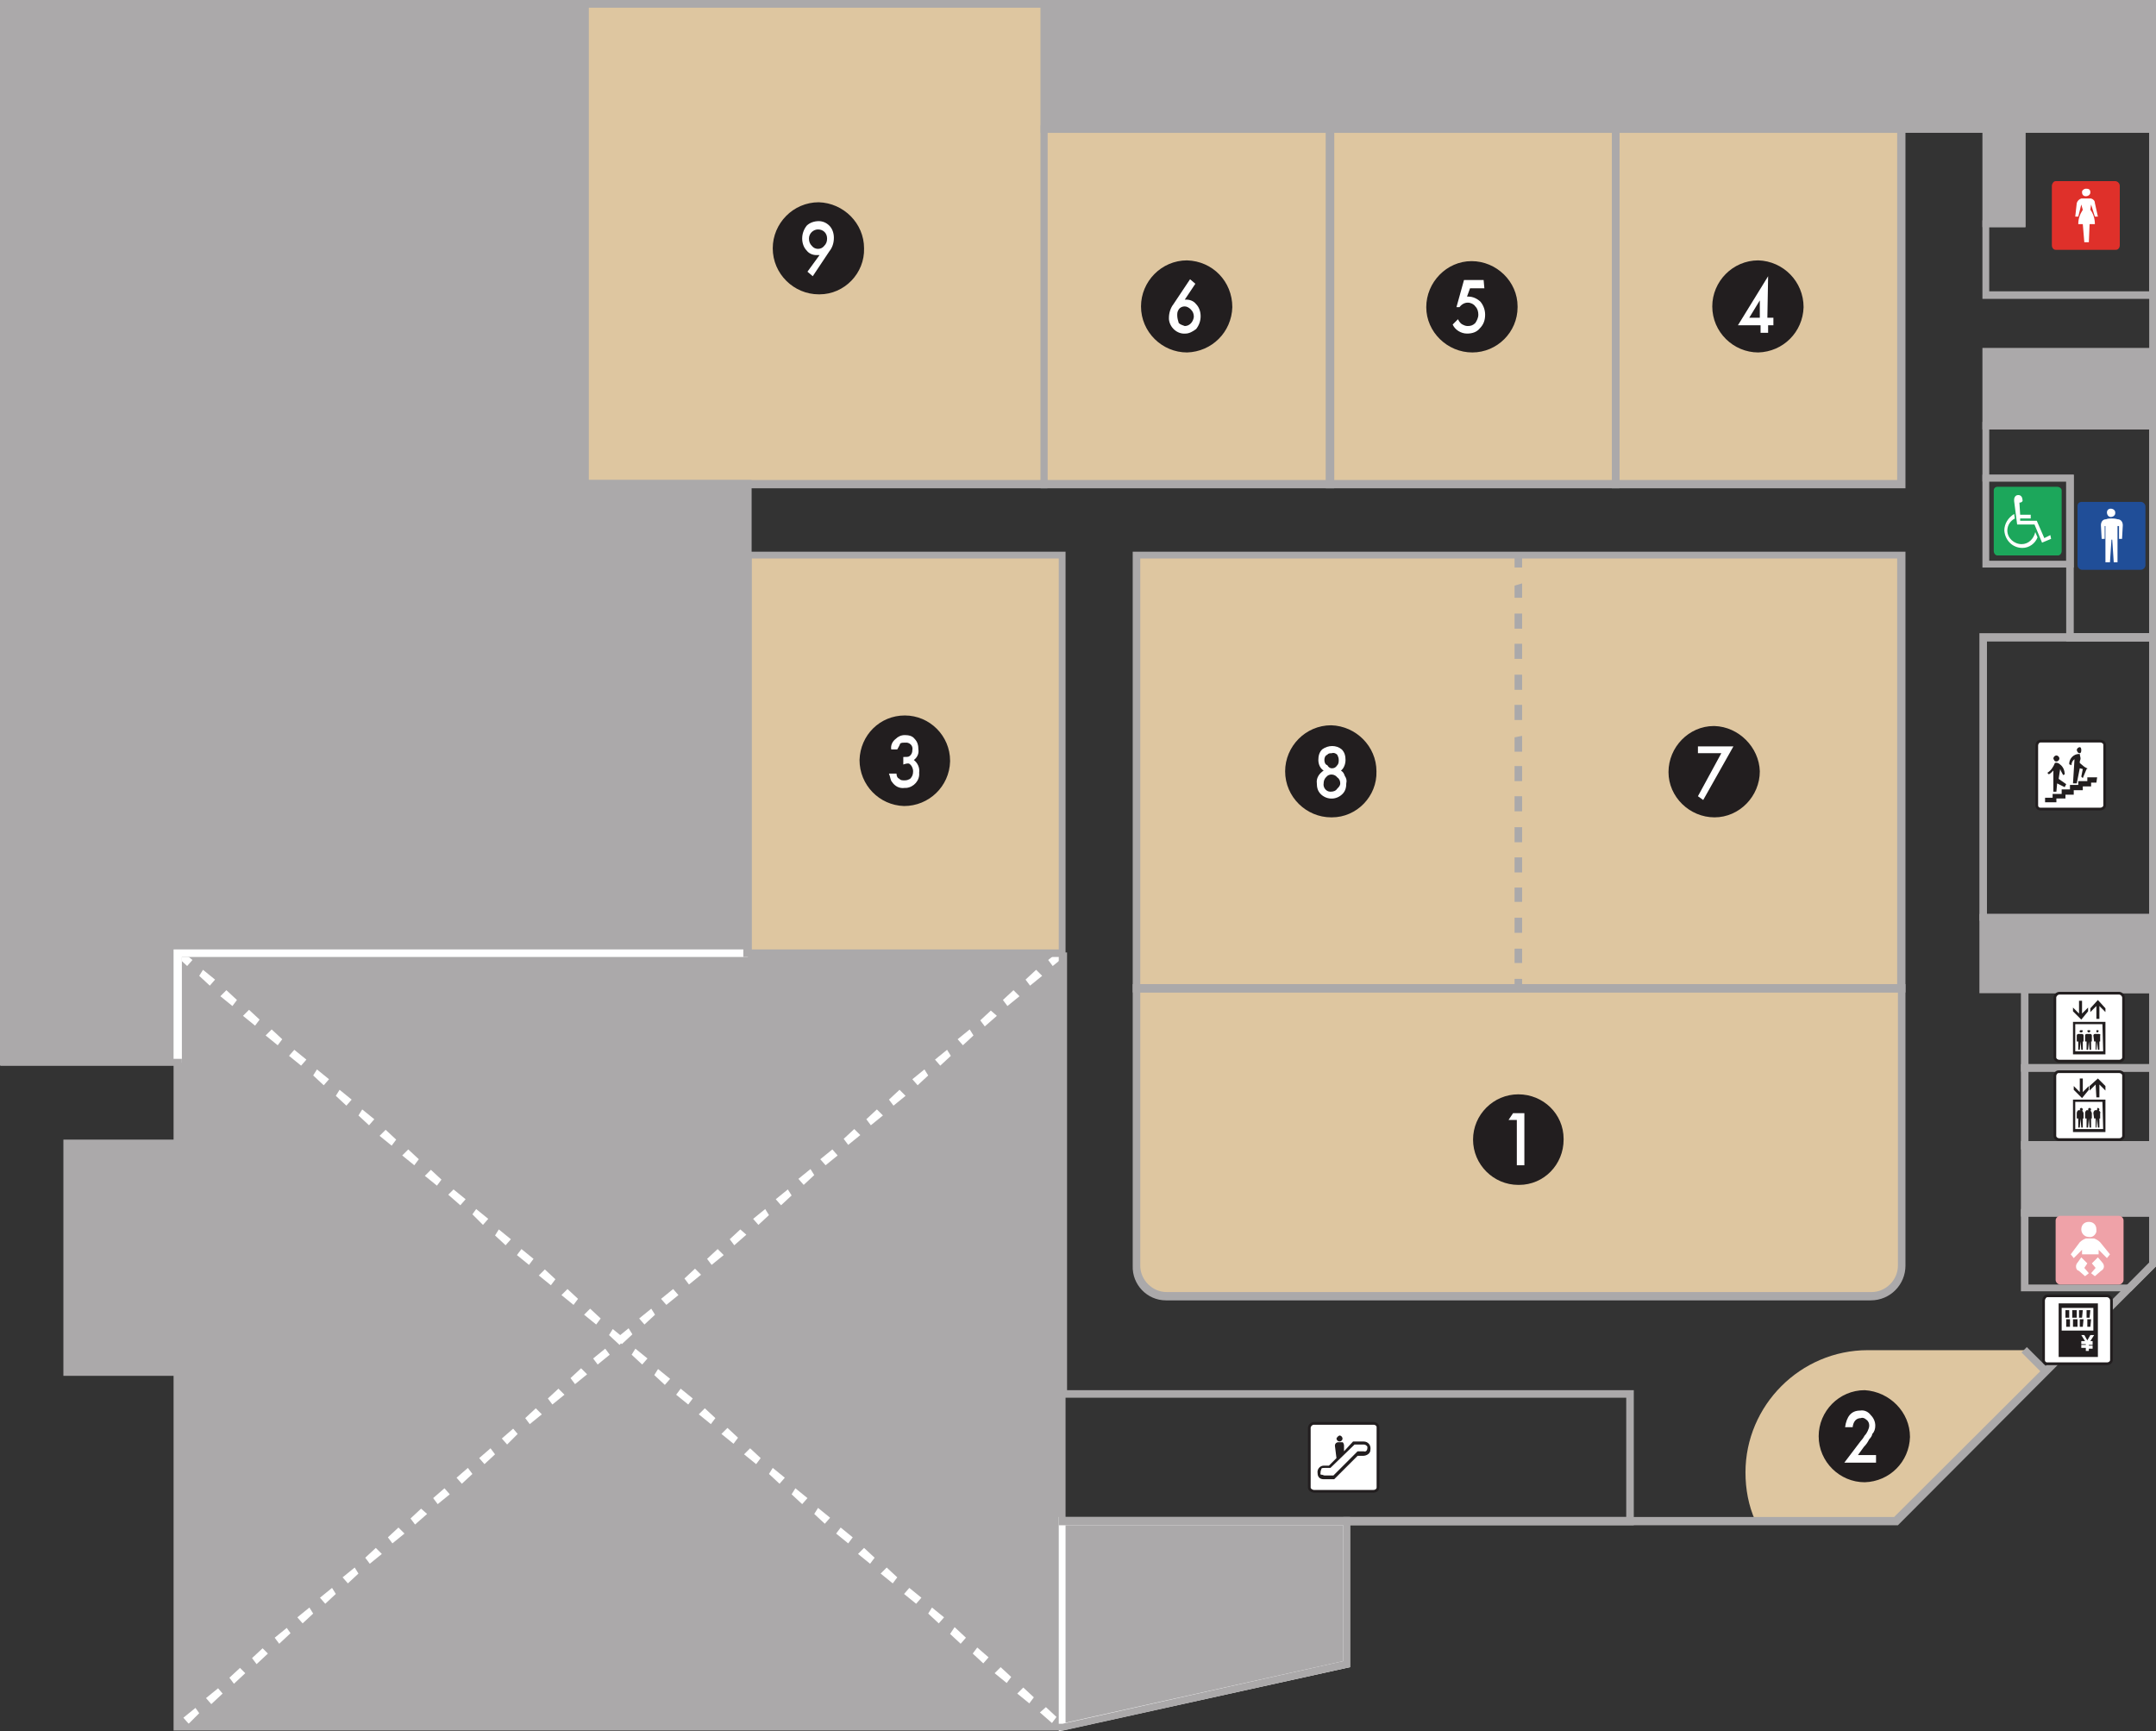 <?xml version="1.0" encoding="utf-8"?>
<!-- Generator: Adobe Illustrator 21.1.0, SVG Export Plug-In . SVG Version: 6.00 Build 0)  -->
<svg version="1.1" id="レイヤー_1" xmlns="http://www.w3.org/2000/svg" xmlns:xlink="http://www.w3.org/1999/xlink" x="0px"
	 y="0px" viewBox="0 0 285.7 229.4" style="enable-background:new 0 0 285.7 229.4;" xml:space="preserve">
<rect x="0" y="0" width="285.7" height="229.4" fill="#333333" stroke="none"/>
<style type="text/css">
	.st0{fill:#ABA9AA;}
	.st1{fill:#DEC6A0;}
	.st2{fill:#FFFFFF;}
	.st3{fill:#221E1F;}
	.st4{fill:none;stroke:#221E1F;stroke-width:0.36;}
	.st5{fill:#EFA2A8;}
	.st6{fill:#204E98;}
	.st7{fill:#DF302A;}
	.st8{fill:#1CA75B;}
</style>
<title>4f</title>
<g id="レイヤー_2">
	<g id="レイヤー_1-2">
		<rect x="268.2" y="151.7" class="st0" width="17.2" height="9.1"/>
		<rect x="262.7" y="121.4" class="st0" width="22.7" height="9.8"/>
		<path class="st0" d="M8.9,151.4h14.8v30.4H8.9V151.4z M263,46.6h22.3v10H263V46.6z M251.9,0.5h33.5v16.7h-33.5V0.5z"/>
		<rect x="201.2" y="73.6" class="st1" width="50.8" height="57.5"/>
		<rect x="176.2" y="17" class="st1" width="75.8" height="47.2"/>
		<rect x="138.4" y="17" class="st1" width="37.9" height="47.2"/>
		<rect x="77.4" y="0.5" class="st1" width="61.1" height="63.7"/>
		<rect x="138.4" y="0.5" class="st0" width="113.6" height="16.7"/>
		<path class="st1" d="M99.1,73.6h41.6v52.8H99.1V73.6z M150.6,73.6h50.8V131h-50.8V73.6z"/>
		<rect x="263" y="17" class="st0" width="4.9" height="12.6"/>
		<path class="st1" d="M251.9,167.8c0,2.2-1.7,4-3.9,4.1c0,0-0.1,0-0.1,0h-93.3c-2.2,0-4-1.8-4-4c0,0,0-0.1,0-0.1V131h101.3V167.8z"
			/>
		<polygon class="st0" points="99.1,64.2 77.5,64.2 77.5,0.5 0.6,0.5 0.6,140.8 23.5,140.8 23.5,126.4 99.1,126.4 		"/>
		<rect x="0.5" y="87.7" class="st0" width="23.2" height="38.6"/>
		<rect x="23.5" y="126.2" class="st0" width="117.4" height="102.7"/>
		<path class="st1" d="M232.6,201.5c-0.9-2-1.3-4.2-1.3-6.4c0-8.9,7.3-16.2,16.2-16.2h20.9l2.8,2.8l-19.8,19.8H232.6z"/>
		<polygon class="st0" points="140.8,228.8 178.4,220.4 178.4,201.5 140.8,201.5 		"/>
		<polygon class="st2" points="140.8,228.8 140.6,228.4 178,220.1 178,202.1 141.2,202.1 141.2,228.8 140.8,228.8 140.6,228.4 
			140.8,228.8 140.3,228.8 140.3,201 178.9,201 178.9,220.9 140.3,229.4 140.3,228.8 		"/>
		<polygon class="st0" points="0.6,87.7 0.6,87.2 24.1,87.2 24.1,126.8 0,126.8 0,87.2 0.6,87.2 0.6,87.7 1.1,87.7 1.1,125.8 
			23,125.8 23,88.3 0.6,88.3 0.6,87.7 1.1,87.7 		"/>
		<path class="st2" d="M138.6,226.2l1.4,1.3l-0.6,0.8l-1.6-1.4L138.6,226.2z M135.6,223.6l1.4,1.3l-0.6,0.8l-1.6-1.3L135.6,223.6z
			 M132.6,220.9l1.4,1.3l-0.6,0.8l-1.6-1.3L132.6,220.9z M129.5,218.3l1.5,1.3l-0.7,0.8l-1.4-1.3L129.5,218.3z M126.5,215.6l1.5,1.4
			l-0.7,0.8l-1.4-1.3L126.5,215.6z M123.5,213l1.6,1.3l-0.7,0.8l-1.4-1.3L123.5,213z M120.5,210.4l1.6,1.3l-0.7,0.8l-1.6-1.3
			L120.5,210.4z M117.5,207.7l1.4,1.3l-0.6,0.8l-1.6-1.3L117.5,207.7z M114.5,205.1l1.4,1.3l-0.6,0.8l-1.6-1.3L114.5,205.1z
			 M111.4,202.4l1.6,1.3l-0.6,0.8l-1.6-1.3L111.4,202.4z M108.4,199.8l1.6,1.3l-0.7,0.8l-1.4-1.3L108.4,199.8z M105.4,197.2l1.6,1.3
			l-0.7,0.8l-1.4-1.3L105.4,197.2z M102.4,194.5l1.6,1.3l-0.7,0.8l-1.4-1.3L102.4,194.5z M99.4,191.9l1.4,1.3l-0.6,0.8l-1.6-1.3
			L99.4,191.9z M96.4,189.2l1.4,1.3l-0.6,0.8l-1.6-1.3L96.4,189.2z M93.4,186.6l1.4,1.3l-0.6,0.8l-1.6-1.3L93.4,186.6z M90.2,184
			l1.6,1.3l-0.6,0.8l-1.6-1.3L90.2,184z M87.2,181.4l1.6,1.3l-0.7,0.8l-1.4-1.3L87.2,181.4z M84.2,178.7l1.6,1.3l-0.7,0.8l-1.4-1.3
			L84.2,178.7z M81.2,176.1l1.6,1.3l-0.7,0.8l-1.4-1.3L81.2,176.1z M78.2,173.4l1.4,1.3l-0.6,0.8l-1.6-1.3L78.2,173.4z M75.2,170.8
			l1.4,1.3l-0.6,0.8l-1.6-1.3L75.2,170.8z M72.2,168.2l1.4,1.3l-0.6,0.8l-1.6-1.3L72.2,168.2z M69.1,165.5l1.6,1.3l-0.6,0.8
			l-1.6-1.3L69.1,165.5z M66.1,162.9l1.6,1.3L67,165l-1.4-1.3L66.1,162.9z M63.1,160.2l1.6,1.3l-0.7,0.8l-1.4-1.4L63.1,160.2z
			 M60.1,157.6l1.6,1.3l-0.7,0.8l-1.6-1.4L60.1,157.6z M57.1,155l1.4,1.3l-0.6,0.8l-1.6-1.3L57.1,155z M54.1,152.3l1.4,1.3l-0.6,0.8
			l-1.6-1.3L54.1,152.3z M51.1,149.7l1.4,1.3l-0.6,0.8l-1.6-1.3L51.1,149.7z M48,147l1.6,1.3l-0.7,0.8l-1.4-1.3L48,147z M45,144.4
			l1.6,1.3l-0.7,0.8l-1.4-1.3L45,144.4z M42,141.7l1.6,1.3l-0.7,0.8l-1.4-1.3L42,141.7z M39,139.1l1.6,1.3l-0.7,0.8l-1.6-1.3
			L39,139.1z M36,136.4l1.4,1.3l-0.6,0.8l-1.6-1.3L36,136.4z M33,133.8l1.4,1.3l-0.6,0.8l-1.6-1.3L33,133.8z M30,131.2l1.4,1.3
			l-0.6,0.8l-1.6-1.3L30,131.2z M26.9,128.5l1.6,1.3l-0.7,0.8l-1.4-1.3L26.9,128.5z M23.9,125.9l1.6,1.3l-0.7,0.8l-1.4-1.3
			L23.9,125.9z"/>
		<path class="st2" d="M26.4,227l-1.4,1.4l-0.7-0.8l1.6-1.3L26.4,227z M29.5,224.4l-1.5,1.4l-0.7-0.8l1.6-1.3L29.5,224.4z
			 M32.5,221.7l-1.5,1.4l-0.6-0.8l1.4-1.3L32.5,221.7z M35.5,219.1l-1.5,1.4l-0.6-0.8l1.4-1.3L35.5,219.1z M38.5,216.4l-1.5,1.4
			l-0.6-0.8l1.6-1.3L38.5,216.4z M41.5,213.8l-1.4,1.3l-0.7-0.8l1.6-1.3L41.5,213.8z M44.5,211.2l-1.4,1.3l-0.7-0.8l1.6-1.3
			L44.5,211.2z M47.5,208.5l-1.4,1.3l-0.7-0.8l1.6-1.3L47.5,208.5z M50.6,205.9l-1.6,1.3l-0.6-0.8l1.4-1.3L50.6,205.9z M53.6,203.2
			l-1.6,1.3l-0.6-0.8l1.4-1.3L53.6,203.2z M56.6,200.6l-1.6,1.4l-0.6-0.8l1.4-1.3L56.6,200.6z M59.6,198l-1.6,1.3l-0.6-0.8l1.5-1.3
			L59.6,198z M62.6,195.3l-1.4,1.3l-0.7-0.8l1.5-1.3L62.6,195.3z M65.6,192.7l-1.4,1.3l-0.7-0.8l1.5-1.3L65.6,192.7z M68.6,190
			l-1.4,1.4l-0.7-0.8l1.5-1.3L68.6,190z M71.8,187.4l-1.6,1.3l-0.6-0.8l1.4-1.3L71.8,187.4z M74.8,184.8l-1.6,1.3l-0.6-0.8L74,184
			L74.8,184.8z M77.8,182.1l-1.6,1.3l-0.6-0.8l1.4-1.3L77.8,182.1z M80.8,179.5l-1.6,1.3l-0.6-0.8l1.6-1.3L80.8,179.5z M83.8,176.8
			l-1.4,1.3l-0.7-0.8l1.6-1.3L83.8,176.8z M86.8,174.2l-1.4,1.3l-0.7-0.8l1.6-1.3L86.8,174.2z M89.9,171.6l-1.6,1.3l-0.7-0.8
			l1.6-1.3L89.9,171.6z M92.9,168.9l-1.6,1.3l-0.6-0.8l1.4-1.3L92.9,168.9z M95.9,166.3l-1.6,1.3l-0.6-0.8l1.4-1.3L95.9,166.3z
			 M98.9,163.6l-1.6,1.4l-0.6-0.8l1.4-1.3L98.9,163.6z M101.9,161l-1.4,1.3l-0.7-0.8l1.6-1.3L101.9,161z M104.9,158.4l-1.4,1.3
			l-0.7-0.8l1.6-1.3L104.9,158.4z M107.9,155.7l-1.4,1.3l-0.7-0.8l1.6-1.3L107.9,155.7z M111,153.1l-1.6,1.3l-0.7-0.8l1.6-1.3
			L111,153.1z M114,150.4l-1.6,1.3l-0.6-0.8l1.4-1.3L114,150.4z M117,147.8l-1.6,1.3l-0.6-0.8l1.4-1.3L117,147.8z M120,145.2
			l-1.6,1.3l-0.6-0.8l1.4-1.3L120,145.2z M123,142.5l-1.4,1.3l-0.7-0.8l1.6-1.3L123,142.5z M126,139.9l-1.4,1.3l-0.7-0.8l1.6-1.3
			L126,139.9z M129,137.2l-1.4,1.3l-0.7-0.8l1.6-1.3L129,137.2z M132.1,134.6l-1.6,1.4l-0.6-0.8l1.4-1.3L132.1,134.6z M135.1,132
			l-1.6,1.3l-0.6-0.8l1.4-1.3L135.1,132z M138.1,129.3l-1.6,1.3l-0.6-0.8l1.4-1.3L138.1,129.3z M141.1,126.7l-1.6,1.3l-0.6-0.8
			l1.6-1.3L141.1,126.7z"/>
		<polygon class="st0" points="268.3,141.5 268.3,141 285.7,141 285.7,152.3 267.8,152.3 267.8,141 268.3,141 268.3,141.5 
			268.8,141.5 268.8,151.2 284.8,151.2 284.8,142 268.3,142 268.3,141.5 268.8,141.5 		"/>
		<polygon class="st0" points="268.3,151.8 268.3,151.2 285.7,151.2 285.7,161.2 267.8,161.2 267.8,151.2 268.3,151.2 268.3,151.8 
			268.8,151.8 268.8,160.2 284.8,160.2 284.8,152.3 268.3,152.3 268.3,151.8 268.8,151.8 		"/>
		<polygon class="st0" points="140.8,184.7 140.8,184.2 216.5,184.2 216.5,202.1 140.3,202.1 140.3,184.2 140.8,184.2 140.8,184.7 
			141.2,184.7 141.2,201 215.5,201 215.5,185.2 140.8,185.2 140.8,184.7 141.2,184.7 		"/>
		<polygon class="st0" points="268.3,131.2 268.3,130.7 285.7,130.7 285.7,142 267.8,142 267.8,130.7 268.3,130.7 268.3,131.2 
			268.8,131.2 268.8,141 284.8,141 284.8,131.6 268.3,131.6 268.3,131.2 268.8,131.2 		"/>
		<polygon class="st0" points="262.8,121.6 262.8,121.1 285.7,121.1 285.7,131.6 262.3,131.6 262.3,121.1 262.8,121.1 262.8,121.6 
			263.3,121.6 263.3,130.7 284.8,130.7 284.8,122 262.8,122 262.8,121.6 263.3,121.6 		"/>
		<polygon class="st0" points="262.8,84.5 262.8,83.9 285.7,83.9 285.7,122 262.3,122 262.3,83.9 262.8,83.9 262.8,84.5 263.3,84.5 
			263.3,121.1 284.8,121.1 284.8,85 262.8,85 262.8,84.5 263.3,84.5 		"/>
		<polygon class="st0" points="251.9,0.5 251.9,0 285.7,0 285.7,17.6 251.4,17.6 251.4,0 251.9,0 251.9,0.5 252.5,0.5 252.5,16.6 
			284.8,16.6 284.8,1 251.9,1 251.9,0.5 252.5,0.5 		"/>
		<polygon class="st0" points="263.2,46.6 263.2,46.1 285.7,46.1 285.7,56.9 262.7,56.9 262.7,46.1 263.2,46.1 263.2,46.6 
			263.6,46.6 263.6,55.9 284.8,55.9 284.8,47.2 263.2,47.2 263.2,46.6 263.6,46.6 		"/>
		<polygon class="st0" points="8.9,151.4 8.9,151 24.1,151 24.1,182.3 8.4,182.3 8.4,151 8.9,151 8.9,151.4 9.4,151.4 9.4,181.2 
			23,181.2 23,151.9 8.9,151.9 8.9,151.4 9.4,151.4 		"/>
		<polygon class="st0" points="150.6,73.6 150.6,73.1 252.5,73.1 252.5,131.5 150.1,131.5 150.1,73.1 150.6,73.1 150.6,73.6 
			151.1,73.6 151.1,130.4 251.4,130.4 251.4,74 150.6,74 150.6,73.6 151.1,73.6 		"/>
		<polygon class="st0" points="214.1,17.2 214.1,16.6 252.5,16.6 252.5,64.7 213.6,64.7 213.6,16.6 214.1,16.6 214.1,17.2 
			214.6,17.2 214.6,63.6 251.4,63.6 251.4,17.6 214.1,17.6 214.1,17.2 214.6,17.2 		"/>
		<polygon class="st0" points="176.3,17.2 176.3,16.6 214.6,16.6 214.6,64.7 175.7,64.7 175.7,16.6 176.3,16.6 176.3,17.2 
			176.8,17.2 176.8,63.6 213.6,63.6 213.6,17.6 176.3,17.6 176.3,17.2 176.8,17.2 		"/>
		<polygon class="st0" points="138.4,17.2 138.4,16.6 176.8,16.6 176.8,64.7 137.9,64.7 137.9,16.6 138.4,16.6 138.4,17.2 
			138.8,17.2 138.8,63.6 175.7,63.6 175.7,17.6 138.4,17.6 138.4,17.2 138.8,17.2 		"/>
		<polygon class="st0" points="77.5,0.5 77.5,0 138.8,0 138.8,64.7 76.9,64.7 76.9,0 77.5,0 77.5,0.5 78,0.5 78,63.6 137.9,63.6 
			137.9,1 77.5,1 77.5,0.5 78,0.5 		"/>
		<polygon class="st0" points="138.4,0.5 138.4,0 252.5,0 252.5,17.6 137.9,17.6 137.9,0 138.4,0 138.4,0.5 138.8,0.5 138.8,16.6 
			251.4,16.6 251.4,1 138.4,1 138.4,0.5 138.8,0.5 		"/>
		<polygon class="st0" points="263.2,63.4 263.2,62.9 274.8,62.9 274.8,75.2 262.7,75.2 262.7,62.9 263.2,62.9 263.2,63.4 
			263.6,63.4 263.6,74.3 273.8,74.3 273.8,63.8 263.2,63.8 263.2,63.4 263.6,63.4 		"/>
		<polygon class="st0" points="274.3,84.5 274.3,83.9 284.8,83.9 284.8,56.9 263.6,56.9 263.6,62.9 274.8,62.9 274.8,84.5 
			274.3,84.5 274.3,83.9 274.3,84.5 273.8,84.5 273.8,63.8 262.7,63.8 262.7,55.9 285.7,55.9 285.7,85 273.8,85 273.8,84.5 		"/>
		<polygon class="st0" points="267.8,29.6 267.8,30.1 262.7,30.1 262.7,16.6 268.4,16.6 268.4,30.1 267.8,30.1 267.8,29.6 
			267.4,29.6 267.4,17.6 263.6,17.6 263.6,29.2 267.8,29.2 267.8,29.6 267.4,29.6 		"/>
		<polygon class="st0" points="263.2,29.6 263.6,29.6 263.6,38.6 284.8,38.6 284.8,17.6 268.4,17.6 268.4,30.1 263.2,30.1 
			263.2,29.6 263.6,29.6 263.2,29.6 263.2,29.2 267.4,29.2 267.4,16.6 285.7,16.6 285.7,39.6 262.7,39.6 262.7,29.2 263.2,29.2 		
			"/>
		<polygon class="st0" points="268.3,170.6 267.8,170.6 267.8,160.2 285.7,160.2 285.7,167.8 282.4,171.1 267.8,171.1 267.8,170.6 
			268.3,170.6 268.3,170.2 282,170.2 284.8,167.3 284.8,161.2 268.8,161.2 268.8,170.6 268.3,170.6 268.3,170.2 		"/>
		<path class="st0" d="M251.9,131h0.6v36.7c0,2.5-2,4.6-4.6,4.6h-93.4c-2.5,0-4.5-2.1-4.4-4.6v-37.3h102.4v0.6L251.9,131l0,0.5
			H151.1v36.2c0,1.9,1.6,3.5,3.5,3.5h93.4c1.9,0,3.5-1.6,3.5-3.5V131H251.9L251.9,131L251.9,131z"/>
		<polygon class="st0" points="99.1,64.2 99.1,64.7 76.9,64.7 76.9,1 1.1,1 1.1,140.3 23,140.3 23,125.8 98.5,125.8 98.5,64.2 
			99.1,64.2 99.1,64.7 99.1,64.2 99.6,64.2 99.6,126.8 24.1,126.8 24.1,141.2 0.1,141.2 0.1,0 78,0 78,63.6 99.6,63.6 99.6,64.2 		
			"/>
		<path class="st0" d="M201.7,129.7v1.3h-1v-1.3L201.7,129.7z M201.7,125.7v1.9h-1v-1.9H201.7z M201.7,121.6v2h-1v-2H201.7z
			 M201.7,117.6v1.9h-1v-1.9H201.7z M201.7,113.6v2h-1v-2H201.7z M201.7,109.6v2h-1v-2H201.7z M201.7,105.5v2h-1v-2H201.7z
			 M201.7,101.5v2h-1v-2H201.7z M201.7,97.5v2.1h-1v-1.9L201.7,97.5z M201.7,93.4v2h-1v-2H201.7z M201.7,89.4v2h-1v-2H201.7z
			 M201.7,85.3v2h-1v-2H201.7z M201.7,81.3v2h-1v-2H201.7z M201.7,77.3v1.9h-1v-1.6L201.7,77.3z M201.7,73.2v2h-1v-2H201.7z"/>
		
			<rect x="269.2" y="178.2" transform="matrix(0.707 -0.707 0.707 0.707 -48.437 243.535)" class="st0" width="1" height="4.1"/>
		<polygon class="st2" points="99.1,126.8 24.1,126.8 24.1,140.8 23,140.8 23,125.8 99.1,125.8 		"/>
		<rect x="140.3" y="126.2" class="st0" width="1.1" height="58.6"/>
		<polygon class="st0" points="23.5,140.8 23.5,141.2 0,141.2 0,0 285.7,0 285.7,167.8 251.5,202.1 178.9,202.1 178.9,220.9 
			140.9,229.3 23,229.3 23,140.8 23.5,140.8 23.5,141.2 23.5,140.8 24.1,140.8 24.1,228.4 140.8,228.4 178,220.1 178,201 251,201 
			284.8,167.3 284.8,1 1.1,1 1.1,140.3 24.1,140.3 24.1,140.8 		"/>
		<polygon class="st0" points="99.1,73.6 99.1,73.1 141.2,73.1 141.2,126.8 98.5,126.8 98.5,73.1 99.1,73.1 99.1,73.6 99.6,73.6 
			99.6,125.8 140.3,125.8 140.3,74 99.1,74 99.1,73.6 99.6,73.6 		"/>
		<path class="st3" d="M182.4,102.2c0.1,3.3-2.6,6.1-5.9,6.1c0,0-0.1,0-0.1,0c-3.3,0-6.1-2.7-6.1-6.1c0-3.3,2.7-6.1,6.1-6.1
			C179.7,96.2,182.4,98.9,182.4,102.2z"/>
		<path class="st2" d="M175.4,102.1c-0.5-0.3-0.7-0.9-0.7-1.4c0-0.5,0.1-1,0.5-1.4c0.8-0.6,1.9-0.6,2.6,0c0.4,0.4,0.5,0.9,0.5,1.4
			c0,0.5-0.2,1.1-0.6,1.4c0.3,0.2,0.4,0.4,0.5,0.7c0.2,0.3,0.3,0.6,0.2,1c0,0.5-0.1,1-0.5,1.4c-0.8,0.8-2,0.8-2.8,0.1
			c0,0,0,0-0.1-0.1c-0.4-0.4-0.5-0.9-0.5-1.4C174.4,103.1,174.8,102.5,175.4,102.1z M175.4,103.8c-0.1,0.5,0.3,1.1,0.9,1.1
			c0.4,0,0.7-0.1,0.9-0.4c0.2-0.2,0.4-0.4,0.4-0.7c0-0.3-0.1-0.6-0.4-0.8c-0.3-0.4-0.9-0.5-1.3-0.2c-0.1,0.1-0.1,0.1-0.2,0.2
			C175.5,103.2,175.4,103.5,175.4,103.8z M175.5,100.7c0,0.3,0.1,0.6,0.4,0.7c0.1,0.2,0.3,0.4,0.6,0.4c0.3,0,0.5-0.1,0.7-0.4
			c0.2-0.2,0.2-0.5,0.2-0.7c0-0.3-0.1-0.5-0.2-0.7c-0.2-0.2-0.5-0.3-0.7-0.2c-0.2,0-0.5,0-0.6,0.2
			C175.6,100.1,175.5,100.4,175.5,100.7L175.5,100.7z"/>
		<path class="st3" d="M125.9,100.9c-0.1,3.3-2.8,5.9-6.1,5.9c-3.3-0.1-5.9-2.8-5.9-6.1c0.1-3.3,2.7-5.9,6-5.9c3.3,0,6,2.7,6,6
			C125.9,100.8,125.9,100.9,125.9,100.9z"/>
		<path class="st2" d="M119.7,101.3v-1c0.4,0,0.7,0,0.8-0.1c0.3-0.2,0.4-0.5,0.4-0.8c0.1-0.5-0.2-0.9-0.7-1c-0.1,0-0.2,0-0.3,0
			c-0.2,0-0.4,0-0.6,0.1c-0.1,0.3-0.3,0.6-0.4,0.8h-0.8c-0.1-0.6,0.2-1.1,0.6-1.4c0.3-0.3,0.7-0.5,1.2-0.5c0.5,0,1,0.1,1.3,0.5
			c0.4,0.4,0.5,0.9,0.5,1.4c0.1,0.6-0.2,1.1-0.6,1.4c0.5,0.4,0.8,1,0.7,1.7c0.1,1-0.7,1.9-1.7,2c-0.1,0-0.1,0-0.2,0
			c-0.7,0.1-1.3-0.2-1.7-0.8c-0.2-0.2-0.2-0.6-0.4-1.1h1c0,0.3,0.1,0.6,0.4,0.7c0.1,0.2,0.4,0.2,0.7,0.2c0.3,0,0.5-0.1,0.7-0.2
			c0.3-0.3,0.4-0.6,0.4-1c0-0.4-0.2-0.8-0.5-1C120.3,101.1,120,101.2,119.7,101.3z"/>
		<path class="st3" d="M239,40.7c-0.1,3.3-2.7,5.9-6,6c-3.3,0-6.1-2.7-6.1-6.1c0-3.3,2.7-6.1,6.1-6.1C236.3,34.6,239,37.3,239,40.7z
			"/>
		<path class="st2" d="M234.2,42.1h0.8v1h-0.7v1h-1v-1h-3l4-6.5L234.2,42.1z M233.2,42.1v-2.3l-1.4,2.3H233.2z"/>
		<path class="st3" d="M163.3,40.7c-0.1,3.3-2.7,5.9-6,6c-3.3,0-6.1-2.7-6.1-6.1c0-3.3,2.7-6.1,6.1-6.1
			C160.7,34.6,163.3,37.3,163.3,40.7z"/>
		<path class="st2" d="M157.7,37l0.7,0.6l-1.4,2.1h0.2c0.5,0,1,0.2,1.3,0.6c0.4,0.4,0.6,1,0.6,1.6c0,0.6-0.2,1.2-0.6,1.7
			c-0.4,0.3-0.9,0.6-1.4,0.6c-1.1,0.1-2.1-0.8-2.2-1.9c0-0.1,0-0.2,0-0.2c0-0.6,0.2-1.3,0.6-1.8L157.7,37z M158.2,42
			c0-0.4-0.1-0.7-0.4-1c-0.2-0.2-0.5-0.4-0.8-0.4c-0.3,0-0.6,0.1-0.8,0.4c-0.2,0.3-0.2,0.5-0.2,0.8c0,0.3,0.1,0.7,0.2,1
			c0.2,0.2,0.5,0.3,0.8,0.4C157.6,43.2,158.1,42.7,158.2,42z"/>
		<path class="st3" d="M114.5,32.9c0.1,3.3-2.6,6.1-5.9,6.1c0,0-0.1,0-0.1,0c-3.3,0-6.1-2.7-6.1-6.1c0-3.3,2.7-6.1,6.1-6.1
			C111.8,26.9,114.5,29.6,114.5,32.9z"/>
		<path class="st2" d="M107.7,36.6L107,36l1.6-2.2h-0.4c-0.5,0-1-0.2-1.3-0.6c-0.4-0.4-0.6-1-0.6-1.6c0-0.6,0.2-1.2,0.6-1.7
			c0.4-0.4,1-0.6,1.6-0.6c0.5,0,1,0.2,1.4,0.6c0.4,0.4,0.6,1,0.6,1.6c0,0.7-0.2,1.3-0.6,1.8L107.7,36.6z M107.2,31.6
			c0,0.4,0.1,0.7,0.4,1c0.4,0.5,1.2,0.5,1.6,0c0,0,0,0,0,0c0.3-0.3,0.4-0.6,0.4-1c0-0.7-0.5-1.2-1.2-1.2
			C107.8,30.4,107.2,30.9,107.2,31.6L107.2,31.6z"/>
		<path class="st3" d="M201.1,40.7c0,3.3-2.7,6-6,6c-3.3,0-6.1-2.7-6.1-6s2.7-6.1,6-6.1s6.1,2.7,6.1,6
			C201.1,40.6,201.1,40.6,201.1,40.7z"/>
		<path class="st2" d="M196.7,38.2h-1.9l-0.4,1.1h0.2c0.6,0,1.2,0.3,1.6,0.7c0.4,0.5,0.6,1.1,0.6,1.7c0,0.7-0.2,1.3-0.7,1.8
			c-0.4,0.5-1,0.7-1.7,0.7c-0.8,0-1.6-0.5-1.9-1.2l0.7-0.7c0.2,0.4,0.4,0.6,0.6,0.7s0.4,0.2,0.7,0.2c0.4,0,0.7-0.1,1-0.4
			c0.2-0.3,0.4-0.7,0.4-1.1c0-0.4-0.1-0.8-0.4-1.1c-0.2-0.3-0.6-0.5-1-0.5c-0.4,0-0.8,0.2-1.1,0.6h-0.4l1-3.6h2.6L196.7,38.2z"/>
		<path class="st3" d="M233.2,102.2c0,3.3-2.7,6.1-6,6.1c-3.3,0-6.1-2.7-6.1-6c0-3.3,2.7-6.1,6-6.1c0,0,0.1,0,0.1,0
			C230.4,96.3,233.1,99,233.2,102.2z"/>
		<polygon class="st2" points="228.1,99.8 225,99.8 225,98.9 229.7,98.9 225.7,106 225,105.5 		"/>
		<path class="st3" d="M207.2,151c0,3.3-2.6,6-5.9,6c0,0-0.1,0-0.1,0c-3.3,0-6-2.7-6-6s2.7-6,6-6c3.3,0,6,2.6,6,5.9
			C207.2,150.9,207.2,151,207.2,151z"/>
		<polygon class="st2" points="201,148.4 199.9,148.4 200.5,147.5 202,147.5 202,154.4 201,154.4 		"/>
		<path class="st3" d="M253.1,190.4c-0.1,3.3-2.7,5.9-6,6c-3.3,0-6.1-2.7-6.1-6.1c0-3.3,2.7-6.1,6.1-6.1
			C250.4,184.4,253.1,187.1,253.1,190.4z"/>
		<path class="st2" d="M246.2,192.8h2.4v1h-4.2l2.2-2.9c0.2-0.2,0.4-0.5,0.5-0.7c0.2-0.2,0.3-0.4,0.4-0.6c0.1-0.2,0.2-0.5,0.2-0.7
			c0-0.3-0.1-0.6-0.4-0.8c-0.2-0.2-0.5-0.3-0.7-0.2c-0.6,0-1,0.4-1.1,1.2h-1c0.2-1.4,0.8-2.2,2-2.2c0.6-0.1,1.1,0.2,1.4,0.6
			c0.4,0.4,0.6,0.9,0.6,1.4c0,0.4-0.1,0.8-0.4,1.1c0,0.2-0.2,0.5-0.4,0.7c-0.2,0.4-0.4,0.7-0.7,1L246.2,192.8z"/>
		<path class="st2" d="M272.9,140.6c-0.3,0-0.6-0.2-0.6-0.5v-7.9c0-0.3,0.3-0.6,0.6-0.6h7.9c0.3,0,0.6,0.3,0.6,0.6v7.9
			c0,0.3-0.3,0.5-0.6,0.5H272.9z"/>
		<path class="st4" d="M272.9,140.6c-0.3,0-0.6-0.2-0.6-0.5v-7.9c0-0.3,0.3-0.6,0.6-0.6h7.9c0.3,0,0.6,0.3,0.6,0.6v7.9
			c0,0.3-0.3,0.5-0.6,0.5H272.9z"/>
		<path class="st3" d="M274.7,139.7h4.3v-4.3h-4.3V139.7z M278.7,139.3H275v-3.6h3.6L278.7,139.3z M276.7,134v-0.5l-0.8,0.8v-1.7
			h-0.4v1.7l-0.8-0.8v0.5l1.1,1.1L276.7,134z M277.8,135h0.4v-1.7l0.8,0.8v-0.5l-1-1.1l-1,1.1v0.5l0.8-0.8L277.8,135z M275.4,138
			v1.1h0.2l0.1-1.1l0.1,1.1h0.2V138h0.1v-0.8c0-0.1-0.1-0.2-0.2-0.2h-0.5c-0.1,0-0.2,0.1-0.2,0.2v0.8H275.4z M275.8,136.8
			c0.1,0,0.2-0.1,0.2-0.2c0-0.1-0.1-0.1-0.2-0.1s-0.2,0-0.2,0.1C275.5,136.7,275.6,136.8,275.8,136.8L275.8,136.8z M276.5,138v1.1
			h0.2l0.1-1.1l0.1,1.1h0.2V138h0.1v-0.8c0-0.1-0.1-0.2-0.2-0.2h-0.5c-0.1,0-0.2,0.1-0.2,0.2v0.8H276.5z M276.8,136.8
			c0.1,0,0.2-0.1,0.2-0.2c0-0.1-0.1-0.1-0.2-0.1s-0.2,0-0.2,0.1C276.6,136.7,276.7,136.8,276.8,136.8L276.8,136.8z M277.7,138v1.1
			h0.1l0.1-1.1l0.1,1.1h0.2V138h0.1v-0.8c0.1-0.1,0-0.2-0.2-0.2h-0.5c-0.1,0-0.2,0.1-0.2,0.2l0.1,0.8H277.7z M277.9,136.8
			c0.1,0,0.2-0.1,0.2-0.2c0-0.1-0.1-0.1-0.2-0.1s-0.1,0-0.1,0.1S277.8,136.8,277.9,136.8L277.9,136.8z"/>
		<path class="st2" d="M272.9,151c-0.3,0-0.6-0.2-0.6-0.5v-7.9c0-0.3,0.2-0.6,0.5-0.6c0,0,0,0,0.1,0h7.9c0.3,0,0.6,0.2,0.6,0.5
			c0,0,0,0,0,0.1v7.9c0,0.3-0.3,0.5-0.6,0.5H272.9z"/>
		<path class="st4" d="M272.9,151c-0.3,0-0.6-0.2-0.6-0.5v-7.9c0-0.3,0.2-0.6,0.5-0.6c0,0,0,0,0.1,0h7.9c0.3,0,0.6,0.2,0.6,0.5
			c0,0,0,0,0,0.1v7.9c0,0.3-0.3,0.5-0.6,0.5H272.9z"/>
		<path class="st3" d="M274.7,150h4.3v-4.3h-4.3V150z M278.7,149.6H275V146h3.6L278.7,149.6z M276.8,144.4v-0.5l-0.8,0.8v-1.8h-0.4
			v1.8l-0.8-0.8v0.5l1.1,1.1L276.8,144.4z M277.8,145.4h0.4v-1.7l0.8,0.8v-0.6l-1-1l-1.1,1v0.6l0.8-0.8L277.8,145.4z M275.4,148.2
			v1.2h0.2l0.1-1.2l0.1,1.2h0.2v-1.2h0.1v-0.7c0-0.1-0.1-0.2-0.2-0.4h-0.5c-0.1,0.1-0.2,0.2-0.2,0.4v0.7H275.4z M275.8,147.2
			c0.1,0,0.2-0.1,0.2-0.2c0-0.1-0.1-0.2-0.2-0.2c-0.1,0-0.2,0.1-0.2,0.2l0,0C275.6,147,275.7,147.1,275.8,147.2L275.8,147.2z
			 M276.5,148.2v1.2h0.2l0.1-1.2l0.1,1.2h0.2v-1.2h0.1v-0.7c0-0.1-0.1-0.2-0.2-0.4h-0.5c-0.1,0.1-0.2,0.2-0.2,0.4v0.7H276.5z
			 M276.9,147.2c0.1,0,0.2-0.1,0.2-0.2c0-0.1-0.1-0.2-0.2-0.2c-0.1,0-0.2,0.1-0.2,0.2l0,0C276.7,147,276.7,147.1,276.9,147.2
			L276.9,147.2z M277.7,148.2v1.2h0.1l0.1-1.2l0.1,1.2h0.2v-1.2h0.1v-0.7c0.1-0.1,0-0.2-0.2-0.4h-0.5c-0.1,0.1-0.2,0.2-0.2,0.4
			l0.1,0.7H277.7z M278,147.2c0.1,0,0.2-0.1,0.2-0.2c0-0.1-0.1-0.2-0.2-0.2c-0.1,0-0.1,0.1-0.1,0.2S277.8,147.1,278,147.2L278,147.2
			z"/>
		<path class="st2" d="M270.4,107.2c-0.3,0-0.5-0.2-0.5-0.5v-7.9c0-0.3,0.2-0.6,0.5-0.6h7.9c0.3,0,0.6,0.2,0.6,0.5c0,0,0,0,0,0.1
			v7.9c0,0.3-0.3,0.5-0.6,0.5H270.4z"/>
		<path class="st4" d="M270.4,107.2c-0.3,0-0.5-0.2-0.5-0.5v-7.9c0-0.3,0.2-0.6,0.5-0.6h7.9c0.3,0,0.6,0.2,0.6,0.5c0,0,0,0,0,0.1
			v7.9c0,0.3-0.3,0.5-0.6,0.5H270.4z"/>
		<path class="st3" d="M277.8,103.7h-0.7v0.5H276v0.5h-1.2v0.6h-1.1v0.5h-1.2v0.5H271v-0.6h1v-0.5h1.2v-0.6h1.1V104h1.1v-0.5h1.2
			V103h1.3L277.8,103.7z M272.5,100.9c0.2,0,0.4-0.2,0.4-0.4c0-0.2-0.2-0.4-0.4-0.4c-0.2,0-0.4,0.2-0.4,0.4l0,0
			C272.2,100.8,272.3,100.9,272.5,100.9z M273.8,103.9l-1-0.7l0.2-1.3c0.1,0.3,0.3,0.6,0.4,0.8l0.2-0.1c0-0.5-0.2-1-0.6-1.3
			c-0.2-0.2-0.5-0.3-0.7-0.2l0,0c-0.2,0.5-0.5,1-1,1.3l0.2,0.2c0.2-0.1,0.4-0.3,0.6-0.5v2.8h0.4l0.1-1.1l1,0.5L273.8,103.9z
			 M275.6,99.8c0.1,0,0.2-0.1,0.2-0.4s-0.1-0.4-0.2-0.4c-0.2,0-0.4,0.2-0.4,0.4C275.3,99.7,275.4,99.8,275.6,99.8
			C275.6,99.8,275.6,99.8,275.6,99.8L275.6,99.8z M276.2,101.6l-0.6-0.5v-0.2c0-0.1,0.1-0.2,0.1-0.4s-0.1-0.4-0.1-0.6h-0.1
			c-0.7,0-1.3,0.6-1.3,1.3c0,0.1,0,0.1,0.1,0.1l0.2,0.1c0-0.3,0.1-0.6,0.4-0.8l-0.2,3.2h0.5l0.4-2l0.4,0.1l-0.2,1l0.2,0.2l0.5-1.2
			c0.1,0,0.1,0,0.1-0.1C276.5,101.8,276.4,101.7,276.2,101.6C276.3,101.6,276.3,101.6,276.2,101.6z"/>
		<path class="st2" d="M174.1,197.6c-0.2,0-0.6-0.2-0.6-0.5v-7.9c0-0.3,0.3-0.6,0.6-0.6h7.9c0.3,0,0.6,0.2,0.6,0.5c0,0,0,0,0,0.1
			v7.9c0,0.3-0.3,0.5-0.6,0.5H174.1z"/>
		<path class="st4" d="M174.1,197.6c-0.2,0-0.6-0.2-0.6-0.5v-7.9c0-0.3,0.3-0.6,0.6-0.6h7.9c0.3,0,0.6,0.2,0.6,0.5c0,0,0,0,0,0.1
			v7.9c0,0.3-0.3,0.5-0.6,0.5H174.1z"/>
		<path class="st3" d="M177.5,191c0.2,0,0.3-0.1,0.4-0.3c0,0,0-0.1,0-0.1c0-0.2-0.2-0.4-0.4-0.4c-0.2,0.1-0.3,0.2-0.4,0.4
			C177.1,190.8,177.3,191,177.5,191z"/>
		<path class="st3" d="M180.7,191h-1.4l-1.2,1.3v-0.8c0-0.1-0.1-0.4-0.2-0.4h-0.6c-0.2,0-0.4,0.2-0.4,0.4v0.1l0.2,1.6l-1,1h-0.7
			c-0.5,0-0.9,0.5-0.8,1c0,0.5,0.3,0.8,0.8,0.8c0,0,0,0,0,0h1.4l3.1-3.1h0.7c0.5,0,1-0.3,1-0.8C181.7,191.5,181.3,191,180.7,191
			C180.7,191,180.7,191,180.7,191z M180.7,192.3h-0.8l-3.2,3.2h-1.2c-0.1,0-0.2-0.1-0.4-0.1s-0.1-0.2-0.1-0.4s0.1-0.2,0.1-0.4
			c0.1-0.1,0.2-0.1,0.4-0.1h0.8l3.2-3.1h1.2c0.2,0,0.4,0.1,0.5,0.3c0,0,0,0.1,0,0.1C181.2,192.2,181,192.4,180.7,192.3L180.7,192.3z
			"/>
		<path class="st5" d="M273,170.2c-0.3,0-0.6-0.3-0.6-0.6v-7.9c0-0.3,0.3-0.6,0.6-0.6h7.8c0.3,0,0.6,0.3,0.6,0.6v7.9
			c0,0.3-0.3,0.6-0.6,0.6H273z"/>
		<path class="st2" d="M276.8,163.9c0.5,0.1,0.9-0.3,1-0.7c0-0.1,0-0.2,0-0.3c0-0.6-0.4-1-1-1s-1,0.4-1,1S276.3,163.9,276.8,163.9z
			 M278.3,164.6c-0.2-0.2-0.5-0.4-0.8-0.5h-1.1c-0.3,0.1-0.6,0.3-0.8,0.5l-1.2,1.6l0.4,0.5l1.1-1.1v0.6h2.2v-0.6l1.1,1.1l0.4-0.5
			L278.3,164.6z M278,166.6l-0.8,0.8l0.5,0.6l-0.6,0.7l0.5,0.4l0.8-0.7c0.2-0.1,0.4-0.3,0.4-0.6c0-0.2-0.1-0.4-0.2-0.5L278,166.6z
			 M276.6,167.4l-0.8-0.8l-0.5,0.7c-0.1,0.1-0.2,0.3-0.2,0.5c0,0.3,0.1,0.5,0.4,0.6l0.8,0.7l0.5-0.4l-0.6-0.7L276.6,167.4z"/>
		<path class="st6" d="M275.9,66.5h7.8c0.3,0,0.6,0.3,0.6,0.6v7.8c0,0.3-0.3,0.6-0.6,0.6h-7.8c-0.3,0-0.6-0.3-0.6-0.6v-7.8
			C275.3,66.7,275.5,66.5,275.9,66.5z"/>
		<path class="st2" d="M279.7,68.5c0.3,0,0.6-0.2,0.6-0.5c0,0,0,0,0-0.1c0-0.3-0.3-0.5-0.6-0.5c-0.3,0-0.5,0.2-0.5,0.5
			C279.2,68.2,279.4,68.5,279.7,68.5z M280.6,68.8c-0.3-0.1-0.6-0.1-0.8-0.1c-0.2,0-0.5,0-0.7,0.1c-0.5,0-0.7,0.4-0.7,0.8l0.1,1.8
			h0.4v-1.7h0.1v4.8h0.6l0.2-3h0.1l0.2,3h0.5v-4.8h0.2v1.7h0.4l0.1-1.8C281.3,69.1,281,68.8,280.6,68.8z"/>
		<path class="st7" d="M272.4,33.1c-0.3,0-0.5-0.3-0.5-0.6v-7.9c0-0.2,0.2-0.6,0.5-0.6h7.9c0.3,0,0.6,0.3,0.6,0.6v7.9
			c0,0.3-0.2,0.6-0.5,0.6c0,0,0,0-0.1,0H272.4z"/>
		<path class="st2" d="M276.4,26c0.3,0,0.6-0.2,0.6-0.5c0-0.4-0.2-0.5-0.6-0.5c-0.2,0-0.5,0.2-0.5,0.4c0,0,0,0.1,0,0.1
			C275.9,25.8,276.1,26,276.4,26z M277.1,27.1l0.5,1.6h0.4l-0.4-1.8c0-0.3-0.2-0.5-0.5-0.6h-1.3c-0.3,0.1-0.5,0.3-0.6,0.6l-0.2,1.8
			h0.4l0.4-1.6l0.2,0.7c-0.4,0.6-0.6,1.2-0.6,1.9h0.6l0.2,2.4h0.6l0.1-2.4h0.7c0-0.7-0.2-1.4-0.6-1.9L277.1,27.1z"/>
		<path class="st8" d="M264.7,73.6c-0.3,0-0.5-0.3-0.5-0.6v-8c0-0.3,0.2-0.5,0.5-0.5h7.9c0.3,0,0.6,0.2,0.6,0.5v8
			c0,0.3-0.2,0.6-0.5,0.6c0,0,0,0-0.1,0L264.7,73.6z"/>
		<path class="st2" d="M270,71.2c-0.3,0.8-1.1,1.4-2,1.4c-1.3,0-2.3-1-2.4-2.3c0-0.9,0.5-1.7,1.3-2.2l0.1,0.6c-0.6,0.3-1,0.9-1,1.6
			c0,1,0.9,1.8,1.9,1.8c0.9,0,1.6-0.7,1.8-1.6L270,71.2z M267.6,66.6l0.1,1.6h1.4v0.5h-1.4V69h2.2l1,2.3l0.8-0.4l0.1,0.5l-1.2,0.5
			l-1-2.4h-2.3l-0.4-3.1v-0.2c0-0.3,0.2-0.6,0.5-0.6c0,0,0,0,0.1,0c0.3,0,0.5,0.3,0.5,0.6C268.1,66.4,267.9,66.6,267.6,66.6z"/>
		<path class="st2" d="M271.3,180.7c-0.3,0-0.5-0.2-0.5-0.5v-7.9c0-0.2,0.2-0.6,0.5-0.6h7.9c0.3,0,0.6,0.3,0.6,0.6v7.9
			c0,0.3-0.3,0.5-0.6,0.5H271.3z"/>
		<path class="st4" d="M271.3,180.7c-0.3,0-0.5-0.2-0.5-0.5v-7.9c0-0.2,0.2-0.6,0.5-0.6h7.9c0.3,0,0.6,0.3,0.6,0.6v7.9
			c0,0.3-0.3,0.5-0.6,0.5H271.3z"/>
		<path class="st3" d="M272.8,179.8h5.2v-7.1h-5.2V179.8z M277.3,177.8v0.4h-0.5v0.1h0.5v0.4h-0.5v0.3h-0.4v-0.4h-0.6v-0.4h0.6v-0.1
			h-0.6v-0.4h0.5l-0.5-0.8h0.4l0.4,0.7l0.4-0.7h0.5l-0.5,0.8H277.3z M277.4,176.3h-4.2v-3h4.2V176.3z M274.2,173.6h-0.5v1h0.5V173.6
			z M275.2,173.6h-0.6v1h0.6V173.6z M276,173.6h-0.5v1h0.4L276,173.6z M277,173.6h-0.5v1h0.4L277,173.6z M274.3,174.8h-0.5v1h0.5
			V174.8z M275.3,174.8h-0.6v1h0.6V174.8z M276.1,174.8h-0.5v1h0.4L276.1,174.8z M277.1,174.8h-0.5v1h0.4L277.1,174.8z"/>
	</g>
</g>
</svg>
